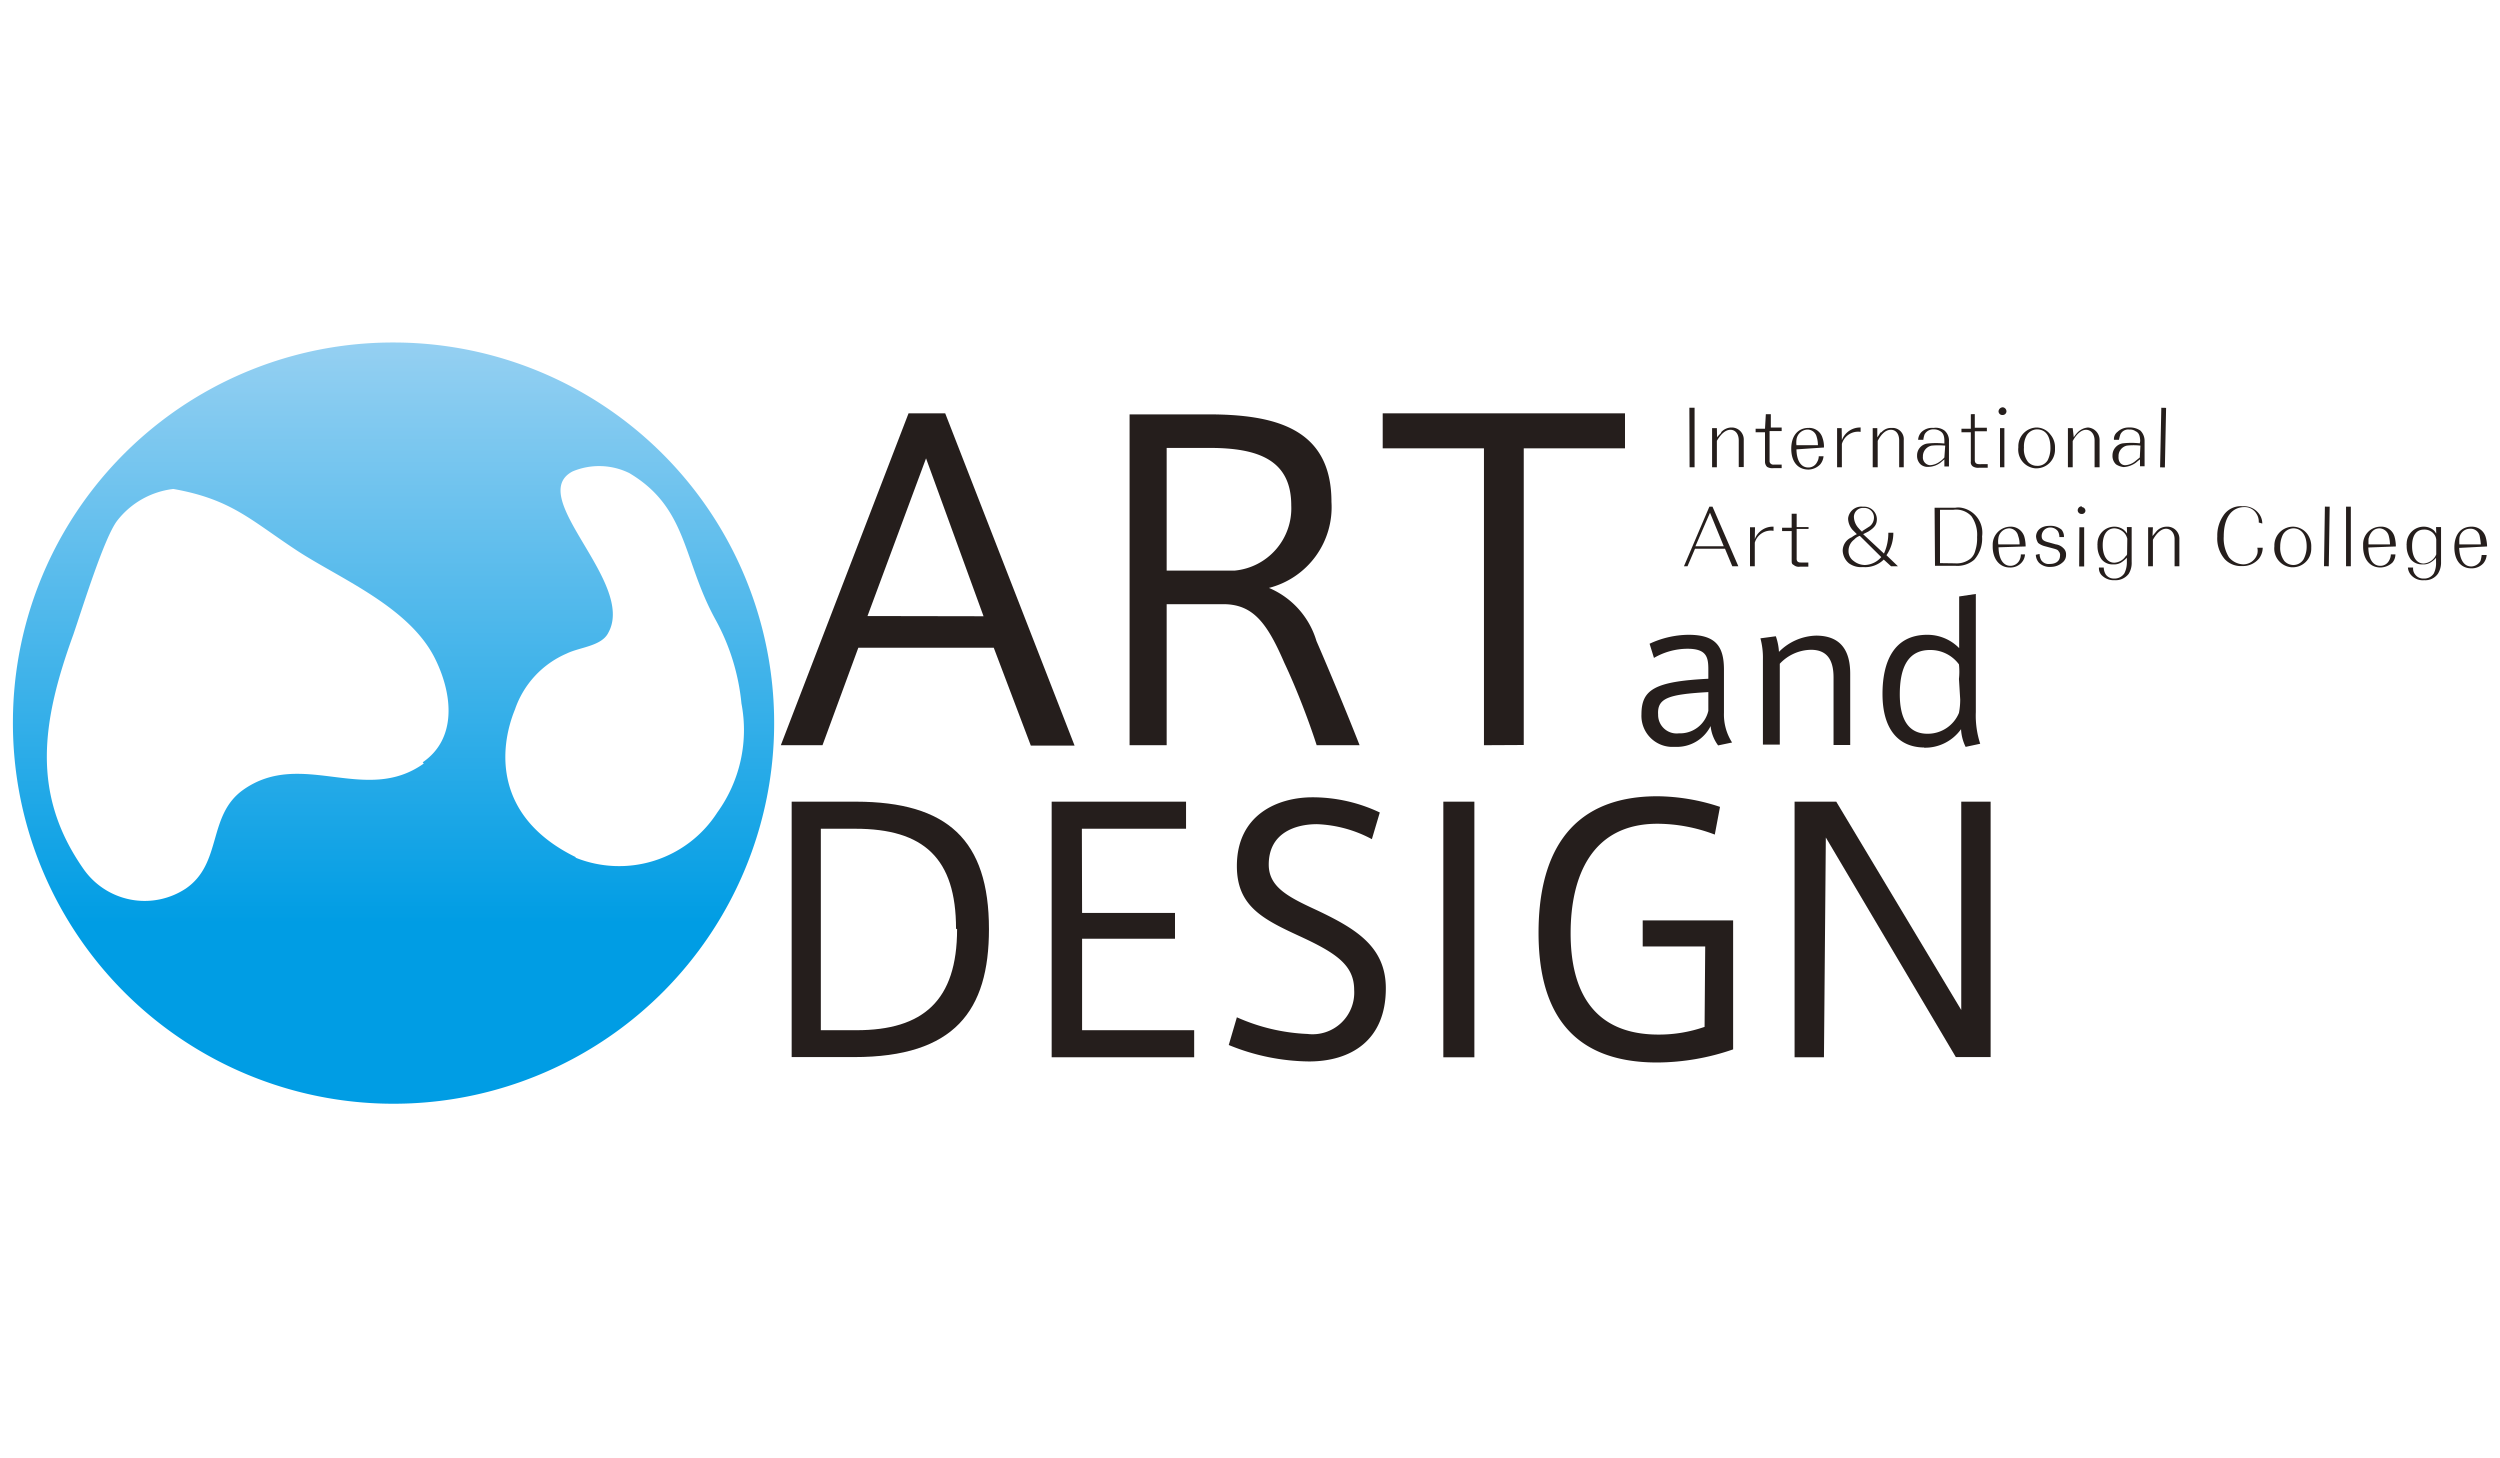 <svg xmlns="http://www.w3.org/2000/svg" xmlns:xlink="http://www.w3.org/1999/xlink" viewBox="0 0 120 70"><defs><style>.cls-1{fill:url(#名称未設定グラデーション_2);}.cls-2{fill:#251e1c;}</style><linearGradient id="名称未設定グラデーション_2" x1="3981.01" y1="4362.57" x2="3981.01" y2="4361.72" gradientTransform="matrix(43.08, 0, 0, -43.09, -171498.91, 187990.84)" gradientUnits="userSpaceOnUse"><stop offset="0" stop-color="#c4e0f6"/><stop offset="1" stop-color="#009de4"/></linearGradient></defs><g id="contents"><path id="パス_426" data-name="パス 426" class="cls-1" d="M18.88,16.44A18.23,18.23,0,0,0,.62,34.67v0A18.27,18.27,0,1,0,18.88,16.44Zm1.46,20.21c-2.8,2-5.85-.71-8.65,1.25-1.75,1.23-1,3.53-2.77,4.75A3.58,3.58,0,0,1,4,41.7c-2.51-3.6-2-7.05-.48-11.24C4,29.05,5,25.82,5.62,25a4,4,0,0,1,2.7-1.53c2.81.5,3.71,1.5,6,3,2.07,1.34,5.39,2.7,6.59,5.2.84,1.73,1,3.81-.62,4.92Zm7.29,4.49c-3.9-1.91-3.7-5.16-2.91-7.09a4.5,4.5,0,0,1,2.48-2.68c.63-.31,1.68-.35,2-1,1.33-2.4-4-6.53-1.72-7.74a3.29,3.29,0,0,1,2.73.08c2.82,1.68,2.55,4.17,4.15,7.06a10.44,10.44,0,0,1,1.23,4A6.76,6.76,0,0,1,34.43,39a5.6,5.6,0,0,1-6.8,2.17Z"/><path id="パス_427" data-name="パス 427" class="cls-2" d="M82.8,26.34l.35.84h.29L82.2,24.32h-.15l-1.22,2.86H81l.36-.84Zm-.06-.12H81.38l.7-1.61Z"/><path id="パス_428" data-name="パス 428" class="cls-2" d="M84.24,25.31H84v1.87h.23V26.05a.8.8,0,0,1,.9-.57v-.2a.92.92,0,0,0-.9.6Z"/><path id="パス_429" data-name="パス 429" class="cls-2" d="M86,25.33h-.33l-.13,0v.16l.13,0H86v1.4c0,.13,0,.18.1.23a.36.36,0,0,0,.3.08h.27l.13,0V27l-.13,0h-.24c-.14,0-.2-.07-.19-.21v-1.4h.44l.13,0V25.3l-.14,0h-.43v-.64H86Z"/><path id="パス_430" data-name="パス 430" class="cls-2" d="M90.77,27.18h.33l-.55-.53a1.88,1.88,0,0,0,.33-1.08h-.24a2.37,2.37,0,0,1-.21,1l-1-.93.24-.12c.32-.2.42-.35.42-.61a.61.61,0,0,0-.62-.59h-.06a.64.64,0,0,0-.7.55v.06a.86.86,0,0,0,.21.5l.21.21a1.28,1.28,0,0,0-.25.15.7.7,0,0,0-.43.65.83.83,0,0,0,.3.6,1,1,0,0,0,.67.18,1.27,1.27,0,0,0,1-.36Zm-.47-.44a1.08,1.08,0,0,1-.78.38.87.87,0,0,1-.54-.19.57.57,0,0,1-.25-.5A.67.67,0,0,1,89,25.9a.64.64,0,0,1,.27-.18Zm-.91-1.21a1.37,1.37,0,0,1-.17-.17.83.83,0,0,1-.23-.51.43.43,0,0,1,.42-.47h.06a.46.46,0,0,1,.48.44v0a.53.53,0,0,1-.2.44l-.36.23Z"/><path id="パス_431" data-name="パス 431" class="cls-2" d="M92.88,27.16h1a1.24,1.24,0,0,0,.88-.29,1.52,1.52,0,0,0,.38-1.12,1.22,1.22,0,0,0-1-1.38.89.89,0,0,0-.28,0h-1Zm.24-.13V24.47h.64a1,1,0,0,1,.87.31,1.55,1.55,0,0,1,.27,1,1.85,1.85,0,0,1-.09.66.71.71,0,0,1-.22.37,1.07,1.07,0,0,1-.75.23Z"/><path id="パス_432" data-name="パス 432" class="cls-2" d="M97.23,26.23a1.76,1.76,0,0,0-.06-.46.68.68,0,0,0-.69-.49.86.86,0,0,0-.83.87s0,.06,0,.09c0,.59.33,1,.82,1a.71.71,0,0,0,.57-.24.64.64,0,0,0,.16-.39H97a.59.59,0,0,1-.07.29.49.49,0,0,1-.43.26c-.34,0-.56-.32-.57-.89Zm-1.31-.1a.9.9,0,0,1,0-.28.54.54,0,0,1,.52-.49.45.45,0,0,1,.43.36,1.14,1.14,0,0,1,.07.41Z"/><path id="パス_433" data-name="パス 433" class="cls-2" d="M97.72,26.63a.59.59,0,0,0,.16.39.74.74,0,0,0,.57.19A.84.84,0,0,0,99,27a.45.45,0,0,0,.17-.37.39.39,0,0,0-.13-.32.62.62,0,0,0-.36-.18l-.32-.09c-.29-.07-.36-.14-.36-.32a.41.41,0,0,1,.42-.4h0a.45.45,0,0,1,.36.18.55.55,0,0,1,.07.28h.22a.52.52,0,0,0-.12-.36.82.82,0,0,0-.56-.18c-.4,0-.64.2-.66.5a.67.67,0,0,0,.1.32.84.84,0,0,0,.33.16l.41.11c.18.05.21.07.25.14a.24.24,0,0,1,.06.21c0,.24-.19.39-.49.39a.43.43,0,0,1-.41-.18.64.64,0,0,1-.08-.3Z"/><path id="パス_434" data-name="パス 434" class="cls-2" d="M99.92,24.3a.2.2,0,0,0-.19.19h0a.18.18,0,0,0,.18.18h0a.17.17,0,0,0,.19-.14v0a.18.18,0,0,0-.17-.19Zm-.12,2.89.24,0V25.31h-.23Z"/><path id="パス_435" data-name="パス 435" class="cls-2" d="M102.1,25.61a.93.93,0,0,0-.16-.18.74.74,0,0,0-.45-.15.81.81,0,0,0-.81.81.34.34,0,0,0,0,.1,1.08,1.08,0,0,0,.19.65.67.67,0,0,0,.57.25.63.63,0,0,0,.42-.12,1.5,1.5,0,0,0,.23-.2V27a1.17,1.17,0,0,1-.12.52.56.56,0,0,1-.49.25.47.47,0,0,1-.4-.19.67.67,0,0,1-.1-.34h-.23a.48.48,0,0,0,.12.36.81.81,0,0,0,.63.25.79.79,0,0,0,.68-.31,1,1,0,0,0,.14-.57V25.3h-.23Zm0,.95c0,.05,0,.09-.07.14a.69.69,0,0,1-.54.31c-.35,0-.56-.33-.56-.84s.21-.81.57-.81a.69.69,0,0,1,.5.26.66.66,0,0,1,.11.24Z"/><path id="パス_436" data-name="パス 436" class="cls-2" d="M103.34,25.31h-.23v1.87h.23V25.91c.19-.35.42-.53.63-.53s.41.18.41.5v1.3h.23V25.9a.58.58,0,0,0-.54-.62H104a.67.67,0,0,0-.48.21l-.2.24Z"/><path id="パス_437" data-name="パス 437" class="cls-2" d="M108.59,25.13a.78.78,0,0,0-.19-.51.89.89,0,0,0-.75-.32,1,1,0,0,0-.93.45,1.68,1.68,0,0,0-.29,1,1.52,1.52,0,0,0,.35,1.08,1.05,1.05,0,0,0,.84.34,1,1,0,0,0,.82-.37.87.87,0,0,0,.17-.51h-.26a.61.61,0,0,1,0,.3.71.71,0,0,1-.68.5.94.94,0,0,1-.68-.34,1.71,1.71,0,0,1-.25-1c0-.88.36-1.41,1-1.41a.65.65,0,0,1,.57.32.68.68,0,0,1,.11.42Z"/><path id="パス_438" data-name="パス 438" class="cls-2" d="M110.08,25.28a.9.9,0,0,0-.91.88v.07a.9.9,0,0,0,.83,1h.06a.89.89,0,0,0,.88-.9v-.06a1,1,0,0,0-.19-.64A.88.88,0,0,0,110.08,25.28Zm0,.08c.39,0,.64.33.64.86a1.3,1.3,0,0,1-.14.61.57.57,0,0,1-.5.29.59.59,0,0,1-.43-.19,1.06,1.06,0,0,1-.2-.69,1.29,1.29,0,0,1,.13-.58.6.6,0,0,1,.5-.3Z"/><rect id="長方形_100" data-name="長方形 100" class="cls-2" x="110.26" y="25.64" width="2.86" height="0.23" transform="translate(84.26 137.04) rotate(-89.14)"/><rect id="長方形_101" data-name="長方形 101" class="cls-2" x="112.61" y="24.32" width="0.23" height="2.86"/><path id="パス_439" data-name="パス 439" class="cls-2" d="M115,26.23a1.76,1.76,0,0,0-.06-.46.66.66,0,0,0-.68-.49.84.84,0,0,0-.83.86v.1c0,.59.32,1,.83,1a.86.86,0,0,0,.58-.24.62.62,0,0,0,.14-.39h-.22a.6.6,0,0,1-.08.29.47.47,0,0,1-.42.26c-.36,0-.57-.32-.58-.88Zm-1.31-.1a2.51,2.51,0,0,1,0-.27c.08-.32.27-.5.53-.5a.48.48,0,0,1,.44.36,1.84,1.84,0,0,1,.06.41Z"/><path id="パス_440" data-name="パス 440" class="cls-2" d="M116.94,25.61c-.08-.11-.08-.13-.15-.18a.74.74,0,0,0-.45-.15.82.82,0,0,0-.82.81.31.31,0,0,0,0,.1,1.08,1.08,0,0,0,.19.65.69.69,0,0,0,.57.25.64.64,0,0,0,.43-.12.85.85,0,0,0,.22-.2V27a1.08,1.08,0,0,1-.11.53.54.54,0,0,1-.48.24.48.48,0,0,1-.41-.19.46.46,0,0,1-.1-.34h-.25a.61.61,0,0,0,.15.36.75.75,0,0,0,.63.25.74.74,0,0,0,.66-.31,1,1,0,0,0,.15-.57V25.3h-.24Zm0,1a.67.67,0,0,1-.06.12.73.73,0,0,1-.54.32c-.35,0-.56-.32-.56-.84s.21-.79.57-.79a.58.58,0,0,1,.5.24.5.5,0,0,1,.09.24Z"/><path id="パス_441" data-name="パス 441" class="cls-2" d="M119.38,26.23a1.77,1.77,0,0,0-.07-.46.69.69,0,0,0-.68-.49c-.51,0-.82.38-.82,1s.32,1,.81,1a.75.75,0,0,0,.58-.24.71.71,0,0,0,.16-.4h-.24a1.36,1.36,0,0,1-.06.29.53.53,0,0,1-.44.26c-.35,0-.55-.32-.58-.89Zm-1.33-.1a2.5,2.5,0,0,1,0-.28.51.51,0,0,1,.52-.47.44.44,0,0,1,.45.33,3,3,0,0,1,.06.42Z"/><path id="パス_442" data-name="パス 442" class="cls-2" d="M81.1,22.43h.24V19.57h-.25Z"/><path id="パス_443" data-name="パス 443" class="cls-2" d="M82.41,20.55h-.23v1.88h.23V21.16c.2-.34.42-.53.65-.53s.4.19.4.51v1.28h.24V21.14a.58.58,0,0,0-.55-.62h-.07a.69.69,0,0,0-.46.22c0,.06-.07.08-.2.25Z"/><path id="パス_444" data-name="パス 444" class="cls-2" d="M84.72,20.58H84.4l-.13,0v.17l.13,0h.32v1.41a.35.35,0,0,0,.1.25.51.51,0,0,0,.32.06h.25l.13,0v-.17l-.14,0h-.23a.18.18,0,0,1-.21-.14V20.69h.44l.14,0v-.17l-.14,0H85v-.64h-.24Z"/><path id="パス_445" data-name="パス 445" class="cls-2" d="M87.55,21.48a1.23,1.23,0,0,0-.07-.46.66.66,0,0,0-.67-.48c-.5,0-.83.37-.83,1s.32,1,.83,1a.81.81,0,0,0,.56-.25.71.71,0,0,0,.16-.39H87.3a.54.54,0,0,1-.08.28.46.46,0,0,1-.42.26c-.35,0-.56-.32-.57-.87Zm-1.32-.11a1.09,1.09,0,0,1,0-.26.55.55,0,0,1,.52-.49.45.45,0,0,1,.45.35,1.34,1.34,0,0,1,.06.4Z"/><path id="パス_446" data-name="パス 446" class="cls-2" d="M88.4,20.55h-.22v1.88h.23V21.31a.81.81,0,0,1,.9-.58v-.21a.93.93,0,0,0-.9.61Z"/><path id="パス_447" data-name="パス 447" class="cls-2" d="M90.11,20.55h-.22v1.88h.24V21.16c.18-.34.39-.53.63-.53s.4.19.4.51v1.29h.22v-1.3a.54.54,0,0,0-.51-.59h-.09a.61.61,0,0,0-.47.21c-.07,0-.07.08-.2.24Z"/><path id="パス_448" data-name="パス 448" class="cls-2" d="M93.33,21.29a3.67,3.67,0,0,0-.81,0,.57.57,0,0,0-.5.58.55.55,0,0,0,.18.43.52.52,0,0,0,.36.11,1,1,0,0,0,.58-.2l.19-.16v.34h.22V21.18a.63.63,0,0,0-.21-.51.71.71,0,0,0-.53-.13.74.74,0,0,0-.57.19.58.58,0,0,0-.17.38h.25a1.1,1.1,0,0,1,.06-.26.47.47,0,0,1,.44-.24.52.52,0,0,1,.3.08c.15.08.21.23.21.47Zm0,.67,0,0a1,1,0,0,1-.21.19.86.86,0,0,1-.48.18.37.37,0,0,1-.34-.41h0a.52.52,0,0,1,.42-.53,3.5,3.5,0,0,1,.65,0Z"/><path id="パス_449" data-name="パス 449" class="cls-2" d="M94.6,20.58h-.32l-.13,0v.17l.12,0h.33v1.4a.24.24,0,0,0,.1.24.47.47,0,0,0,.31.06h.27l.13,0v-.17l-.13,0H95c-.14,0-.21-.06-.21-.2V20.7h.45l.13,0v-.17l-.13,0h-.45v-.65H94.6Z"/><path id="パス_450" data-name="パス 450" class="cls-2" d="M96.14,19.55a.21.21,0,0,0-.21.19.18.18,0,0,0,.2.18h0a.18.18,0,0,0,.18-.17h0A.2.2,0,0,0,96.14,19.55ZM96,22.43h.21V20.55H96Z"/><path id="パス_451" data-name="パス 451" class="cls-2" d="M97.77,20.52a.9.9,0,0,0-.89.91v.05a.9.9,0,0,0,.81,1h.06a.89.89,0,0,0,.89-.89V21.5a.94.94,0,0,0-.22-.64A.84.84,0,0,0,97.77,20.52Zm0,.09c.42,0,.65.32.65.87a1.29,1.29,0,0,1-.13.61.56.56,0,0,1-.51.27.58.58,0,0,1-.43-.18,1,1,0,0,1-.2-.7,1.08,1.08,0,0,1,.13-.58.59.59,0,0,1,.49-.29Z"/><path id="パス_452" data-name="パス 452" class="cls-2" d="M99.49,20.55h-.23v1.88h.23V21.17c.19-.35.42-.54.64-.54s.41.19.41.51v1.29h.24V21.14a.6.6,0,0,0-.56-.62h0a.8.8,0,0,0-.49.23,1.55,1.55,0,0,0-.19.24Z"/><path id="パス_453" data-name="パス 453" class="cls-2" d="M102.71,21.28a3.68,3.68,0,0,0-.81,0,.58.58,0,0,0-.5.58.55.55,0,0,0,.17.43.82.82,0,0,0,.37.13,1.11,1.11,0,0,0,.58-.21s.09-.08.2-.16v.33h.22V21.18a.69.69,0,0,0-.2-.51.87.87,0,0,0-.54-.15.77.77,0,0,0-.56.21.43.43,0,0,0-.17.38h.24a2,2,0,0,1,.07-.26.41.41,0,0,1,.43-.23.46.46,0,0,1,.3.08c.16.07.21.22.22.47Zm0,.68,0,0-.21.17a.82.82,0,0,1-.49.2c-.2,0-.34-.17-.32-.42a.51.51,0,0,1,.4-.52,2.81,2.81,0,0,1,.65,0Z"/><rect id="長方形_102" data-name="長方形 102" class="cls-2" x="102.39" y="20.88" width="2.86" height="0.23" transform="translate(80.7 124.37) rotate(-88.82)"/><path id="パス_454" data-name="パス 454" class="cls-2" d="M38,38.48V50.74h3c4.82,0,6.47-2.23,6.47-6.14,0-4.29-2-6.11-6.38-6.12Zm7.94,6.12c0,3.43-1.63,4.85-4.83,4.85H39.4V39.78h1.66c3.28,0,4.83,1.42,4.83,4.8Z"/><path id="パス_455" data-name="パス 455" class="cls-2" d="M51.93,39.78h5v-1.3H50.48V50.75h6.84V49.45H51.94V45.06H56.4V43.82H51.94Z"/><path id="パス_456" data-name="パス 456" class="cls-2" d="M66.23,39A7.55,7.55,0,0,0,63,38.27c-1.68,0-3.63.84-3.63,3.3,0,1.91,1.22,2.54,3,3.36S65,46.33,65,47.52a2,2,0,0,1-2.24,2.11,9.24,9.24,0,0,1-3.39-.8l-.39,1.33a10.39,10.39,0,0,0,3.85.79c2,0,3.69-1,3.69-3.51,0-2-1.44-2.86-3.29-3.74-1.36-.63-2.33-1.1-2.33-2.2,0-1.53,1.29-1.94,2.32-1.94a6.05,6.05,0,0,1,2.63.72Z"/><path id="パス_457" data-name="パス 457" class="cls-2" d="M70.77,38.48H69.28V50.75h1.49Z"/><path id="パス_458" data-name="パス 458" class="cls-2" d="M81.82,49.29a6.66,6.66,0,0,1-2.21.37c-3.17,0-4.22-2.14-4.22-4.86s1-5.26,4.17-5.26a7.8,7.8,0,0,1,2.75.52l.25-1.33a9.79,9.79,0,0,0-3-.51c-4.46,0-5.71,3.12-5.71,6.55S75.14,51,79.55,51a11.28,11.28,0,0,0,3.64-.63V44.18H78.85v1.25h3Z"/><path id="パス_459" data-name="パス 459" class="cls-2" d="M87.64,40.2l6.24,10.54h1.67V38.48H94.14v10l-6-10h-2V50.75h1.41Z"/><path id="パス_460" data-name="パス 460" class="cls-2" d="M37.48,35.77h2l1.72-4.68h6.5l1.78,4.7h2.1L45.37,19.84H43.61Zm4.16-6.2L44.45,22l2.76,7.58Z"/><path id="パス_461" data-name="パス 461" class="cls-2" d="M63.2,35.77h2.06c-.57-1.46-1.5-3.69-2.07-5a4,4,0,0,0-2.28-2.55,4,4,0,0,0,3-4.13c0-3.54-2.71-4.21-6-4.2H54.22V35.77H56L56,29h2.71c1.44,0,2.11.9,2.94,2.82C62.25,33.09,62.84,34.65,63.2,35.77Zm-3.93-8.38H56V21.5h2.06c2.34,0,3.92.58,3.92,2.76a3,3,0,0,1-2.73,3.13Z"/><path id="パス_462" data-name="パス 462" class="cls-2" d="M73.14,35.76V21.52H78V19.84H66.37v1.68h4.86V35.77Z"/><path id="パス_463" data-name="パス 463" class="cls-2" d="M82.75,34.22V32.15c0-1.1-.37-1.68-1.7-1.68a4.49,4.49,0,0,0-1.87.43l.21.68A3.23,3.23,0,0,1,81,31.14c.93,0,1,.42,1,1v.44c-2.58.13-3.21.52-3.21,1.71a1.49,1.49,0,0,0,1.41,1.56h.25a1.81,1.81,0,0,0,1.66-1,1.84,1.84,0,0,0,.36.93l.67-.14A2.49,2.49,0,0,1,82.75,34.22Zm-.75-1v.9a1.39,1.39,0,0,1-1.41,1.08.89.89,0,0,1-1-.9C79.54,33.5,80.1,33.33,82,33.22Z"/><path id="パス_464" data-name="パス 464" class="cls-2" d="M84.5,30.64a3.56,3.56,0,0,1,.12,1v4.1h.81V31.86a2.09,2.09,0,0,1,1.5-.67c.87,0,1.08.63,1.08,1.33v3.24h.8V32.34c0-1.07-.42-1.83-1.64-1.83a2.6,2.6,0,0,0-1.78.78,2.7,2.7,0,0,0-.15-.75Z"/><path id="パス_465" data-name="パス 465" class="cls-2" d="M92.36,35.89A2.12,2.12,0,0,0,94.13,35a2.14,2.14,0,0,0,.22.85l.7-.15a4.34,4.34,0,0,1-.21-1.52V28.51l-.8.12v2.48a2.13,2.13,0,0,0-1.53-.64c-1.63,0-2.15,1.33-2.15,2.84,0,1.7.77,2.56,2,2.57Zm1.73-2.31a3.39,3.39,0,0,1-.06.64,1.62,1.62,0,0,1-1.51,1c-1,0-1.33-.83-1.33-1.89,0-1.3.4-2.13,1.45-2.13a1.7,1.7,0,0,1,1.39.69,3.3,3.3,0,0,1,0,.7Z"/></g></svg>